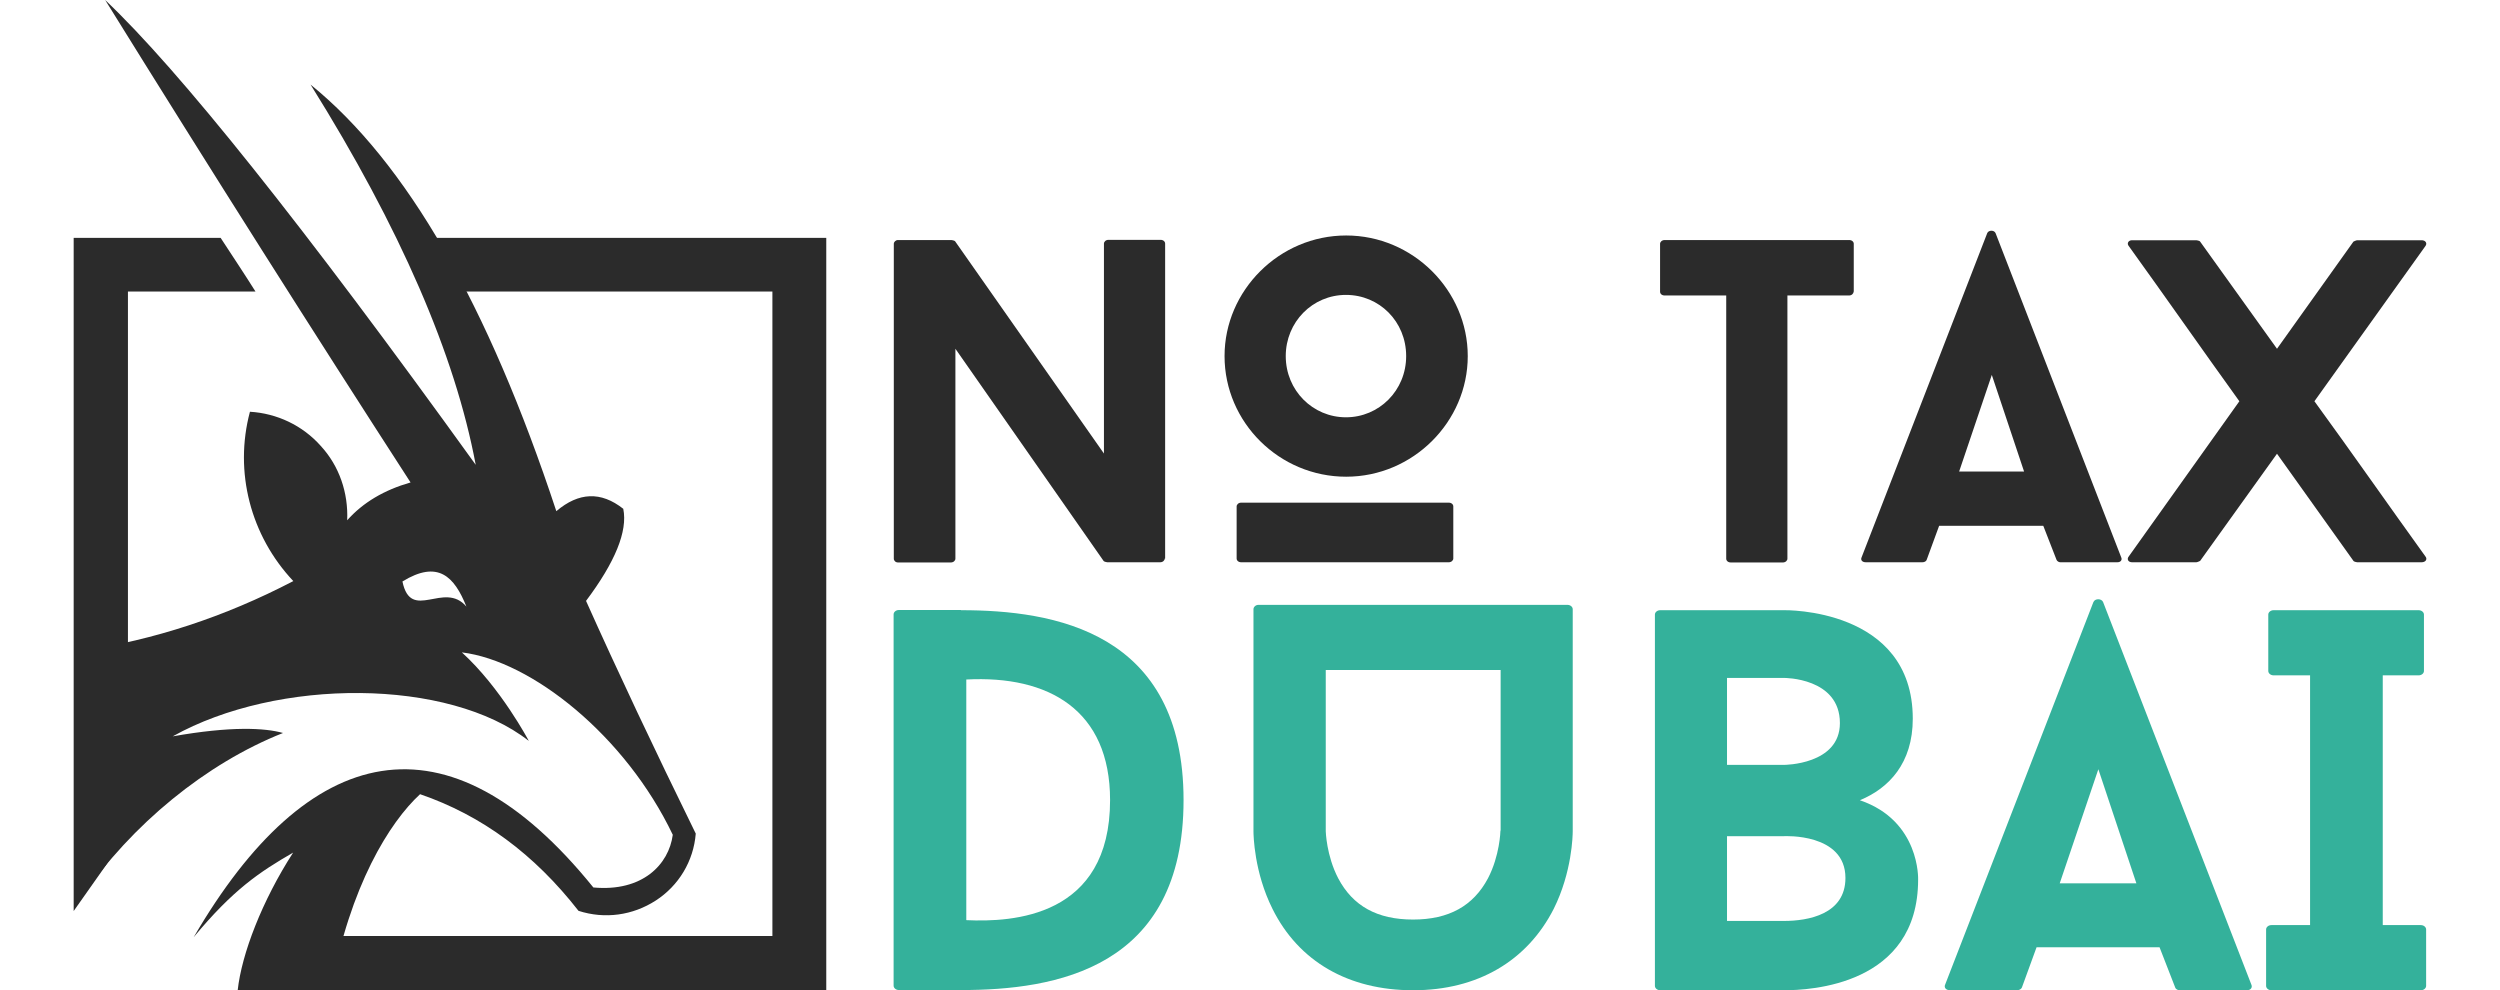 <?xml version="1.0" encoding="UTF-8"?>
<svg id="Layer_8" data-name="Layer 8" xmlns="http://www.w3.org/2000/svg" viewBox="0 0 126.23 50">
  <defs>
    <style>
      .cls-1 {
        fill-rule: evenodd;
      }

      .cls-1, .cls-2 {
        fill: #2b2b2b;
      }

      .cls-3 {
        fill: #34b19b;
      }
    </style>
  </defs>
  <g>
    <path class="cls-2" d="M58.81,28.2c0,.09-.09.19-.23.19h-2.67s-.16-.02-.19-.07l-7.48-10.71v10.6c0,.09-.09.19-.23.19h-2.67c-.12,0-.21-.09-.21-.19v-15.9c0-.09.09-.19.21-.19h2.7s.16.02.19.07l7.51,10.71v-10.6c0-.09.09-.19.23-.19h2.63c.14,0,.23.09.23.19v15.9Z"/>
    <path class="cls-2" d="M61.83,17.98c0-3.32,2.77-6.09,6.14-6.09s6.14,2.77,6.14,6.09-2.77,6.09-6.14,6.09-6.14-2.74-6.14-6.09ZM73.38,28.2c0,.09-.09.19-.23.19h-10.48c-.14,0-.23-.09-.23-.19v-2.63c0-.09.09-.19.23-.19h10.48c.14,0,.23.09.23.19v2.63ZM64.92,17.98c0,1.74,1.37,3.09,3.04,3.09s3.04-1.35,3.04-3.09-1.35-3.09-3.04-3.09-3.04,1.37-3.04,3.09Z"/>
    <path class="cls-2" d="M93.59,14.73c0,.09-.09.19-.23.19h-3.11v13.29c0,.09-.09.19-.23.19h-2.63c-.14,0-.23-.09-.23-.19v-13.29h-3.11c-.14,0-.23-.09-.23-.19v-2.42c0-.09.09-.19.23-.19h9.32c.14,0,.23.09.23.19v2.42Z"/>
    <path class="cls-2" d="M103.19,26.55h-5.28l-.63,1.72c-.02.07-.12.12-.21.12h-2.86c-.19,0-.28-.12-.21-.26l6.34-16.36c.07-.16.35-.16.42,0l6.34,16.36c.07.14-.02.26-.19.26h-2.88c-.07,0-.16-.05-.19-.12l-.67-1.72ZM98.92,23.81h3.28l-1.63-4.88-1.65,4.88Z"/>
    <path class="cls-2" d="M113.07,20.26c-1.86-2.58-3.72-5.25-5.58-7.83-.12-.14-.02-.3.16-.3h3.25s.16.02.19.07l3.88,5.41,3.86-5.41s.14-.07.19-.07h3.25c.21,0,.3.16.19.3l-5.6,7.83c1.88,2.58,3.74,5.25,5.6,7.83.12.14.02.3-.19.3h-3.25s-.16-.02-.19-.07l-3.86-5.41-3.88,5.41s-.14.07-.19.07h-3.25c-.19,0-.28-.16-.16-.3l5.58-7.83Z"/>
  </g>
  <path class="cls-3" d="M48.52,30.81c4.69,0,11.24,1.07,11.24,9.59s-6.47,9.59-11.24,9.59h-3.13c-.16,0-.27-.11-.27-.22v-18.75c0-.11.11-.22.27-.22h3.13ZM48.79,46.46c2.33.11,7.26-.14,7.26-6.06,0-4.55-3.1-6.31-7.26-6.09v12.14Z"/>
  <path class="cls-3" d="M79.14,30.54c.16,0,.27.11.27.22v11.21c0,.19-.03,2.06-.96,3.92-1.34,2.63-3.84,4.11-7.1,4.11s-5.78-1.45-7.1-4.11c-.93-1.86-.96-3.73-.96-3.92v-11.21c0-.11.11-.22.25-.22h15.6ZM75.77,41.94v-8.11h-8.83v8.14s.03,1.23.63,2.38c.74,1.4,1.97,2.08,3.78,2.08s3.04-.69,3.78-2.08c.6-1.15.63-2.38.63-2.41Z"/>
  <path class="cls-3" d="M93.92,40.41c3.04,1.04,2.93,4,2.93,4,0,5.35-5.48,5.59-6.77,5.59h-6.25c-.16,0-.27-.11-.27-.22v-18.75c0-.11.11-.22.27-.22h6.25s6.5-.14,6.5,5.48c0,2.25-1.21,3.51-2.66,4.11ZM87.2,38.62h2.88s2.82,0,2.82-2.11c0-2.3-2.82-2.28-2.82-2.28h-2.88v4.39ZM93.18,44.33c0-2.28-3.1-2.11-3.1-2.11h-2.88v4.28h2.88c1.21,0,3.1-.33,3.1-2.17Z"/>
  <path class="cls-3" d="M109.05,47.83h-6.22l-.74,2.03c-.03.08-.14.14-.25.14h-3.37c-.22,0-.33-.14-.25-.3l7.48-19.3c.08-.19.41-.19.49,0l7.48,19.3c.08.16-.03.3-.22.3h-3.4c-.08,0-.19-.05-.22-.14l-.79-2.03ZM104,44.6h3.87l-1.92-5.76-1.95,5.76Z"/>
  <path class="cls-3" d="M120.31,34.1v12.61h1.92c.16,0,.27.11.27.22v2.85c0,.11-.11.22-.27.22h-7.54c-.16,0-.27-.11-.27-.22v-2.85c0-.11.11-.22.27-.22h1.95v-12.61h-1.84c-.16,0-.27-.11-.27-.22v-2.85c0-.11.11-.22.27-.22h7.32c.16,0,.27.11.27.22v2.85c0,.11-.11.22-.27.22h-1.81Z"/>
  <g>
    <path class="cls-1" d="M39,47.26V14.72h-16.8c-.32-.78-.75-1.67-1.24-2.71h20.76v37.99H12.45l.39-.46c.06-.66-.14-1.37.07-2.01l.06-.27h26.03ZM12.9,14.72h-6.44v26.13l-.12.12c-.66.75-.38,1.82-.95,2.66l-1.67,2.37V12.01h7.42c.64.98,1.24,1.88,1.76,2.71h0Z"/>
    <path class="cls-1" d="M16.71,50c.95-5.28,2.97-8.49,4.5-9.9,3.12,1.07,5.77,3.03,8,5.89,1.33.43,2.74.23,3.9-.52s1.91-1.99,2.02-3.38c-2.11-4.3-3.95-8.2-5.54-11.75,1.47-1.96,2.11-3.52,1.88-4.65-1.13-.89-2.25-.84-3.38.12-3.44-10.42-7.56-17.61-12.41-21.54,4.53,7.25,7.3,13.65,8.34,19.2C15.27,11.32,9.03,3.52,5.31,0c5.43,8.75,10.57,16.86,15.42,24.36-1.33.38-2.4,1.01-3.2,1.91.06-1.39-.4-2.74-1.33-3.75-.92-1.04-2.22-1.65-3.58-1.73-.81,3.03.03,6.26,2.19,8.55-3.49,1.82-7.04,2.97-10.68,3.52v12.44c2.51-3.67,6.29-6.76,10.16-8.29-.92-.26-2.63-.35-5.57.17,5.31-2.97,13.94-2.94,17.98.23,0,0-1.41-2.68-3.38-4.47,3.52.43,8.26,4.21,10.65,9.21-.2,1.5-1.53,2.89-4.01,2.66-7.39-9.15-14.43-7.36-20.18,2.51,1.99-2.4,3.32-3.29,5.02-4.27-1.56,2.42-2.6,5.11-2.8,6.96h4.71ZM23.55,30.63c-.61-1.53-1.44-2.37-3.23-1.27.43,2.08,2.11-.06,3.23,1.27h0Z"/>
  </g>
</svg>